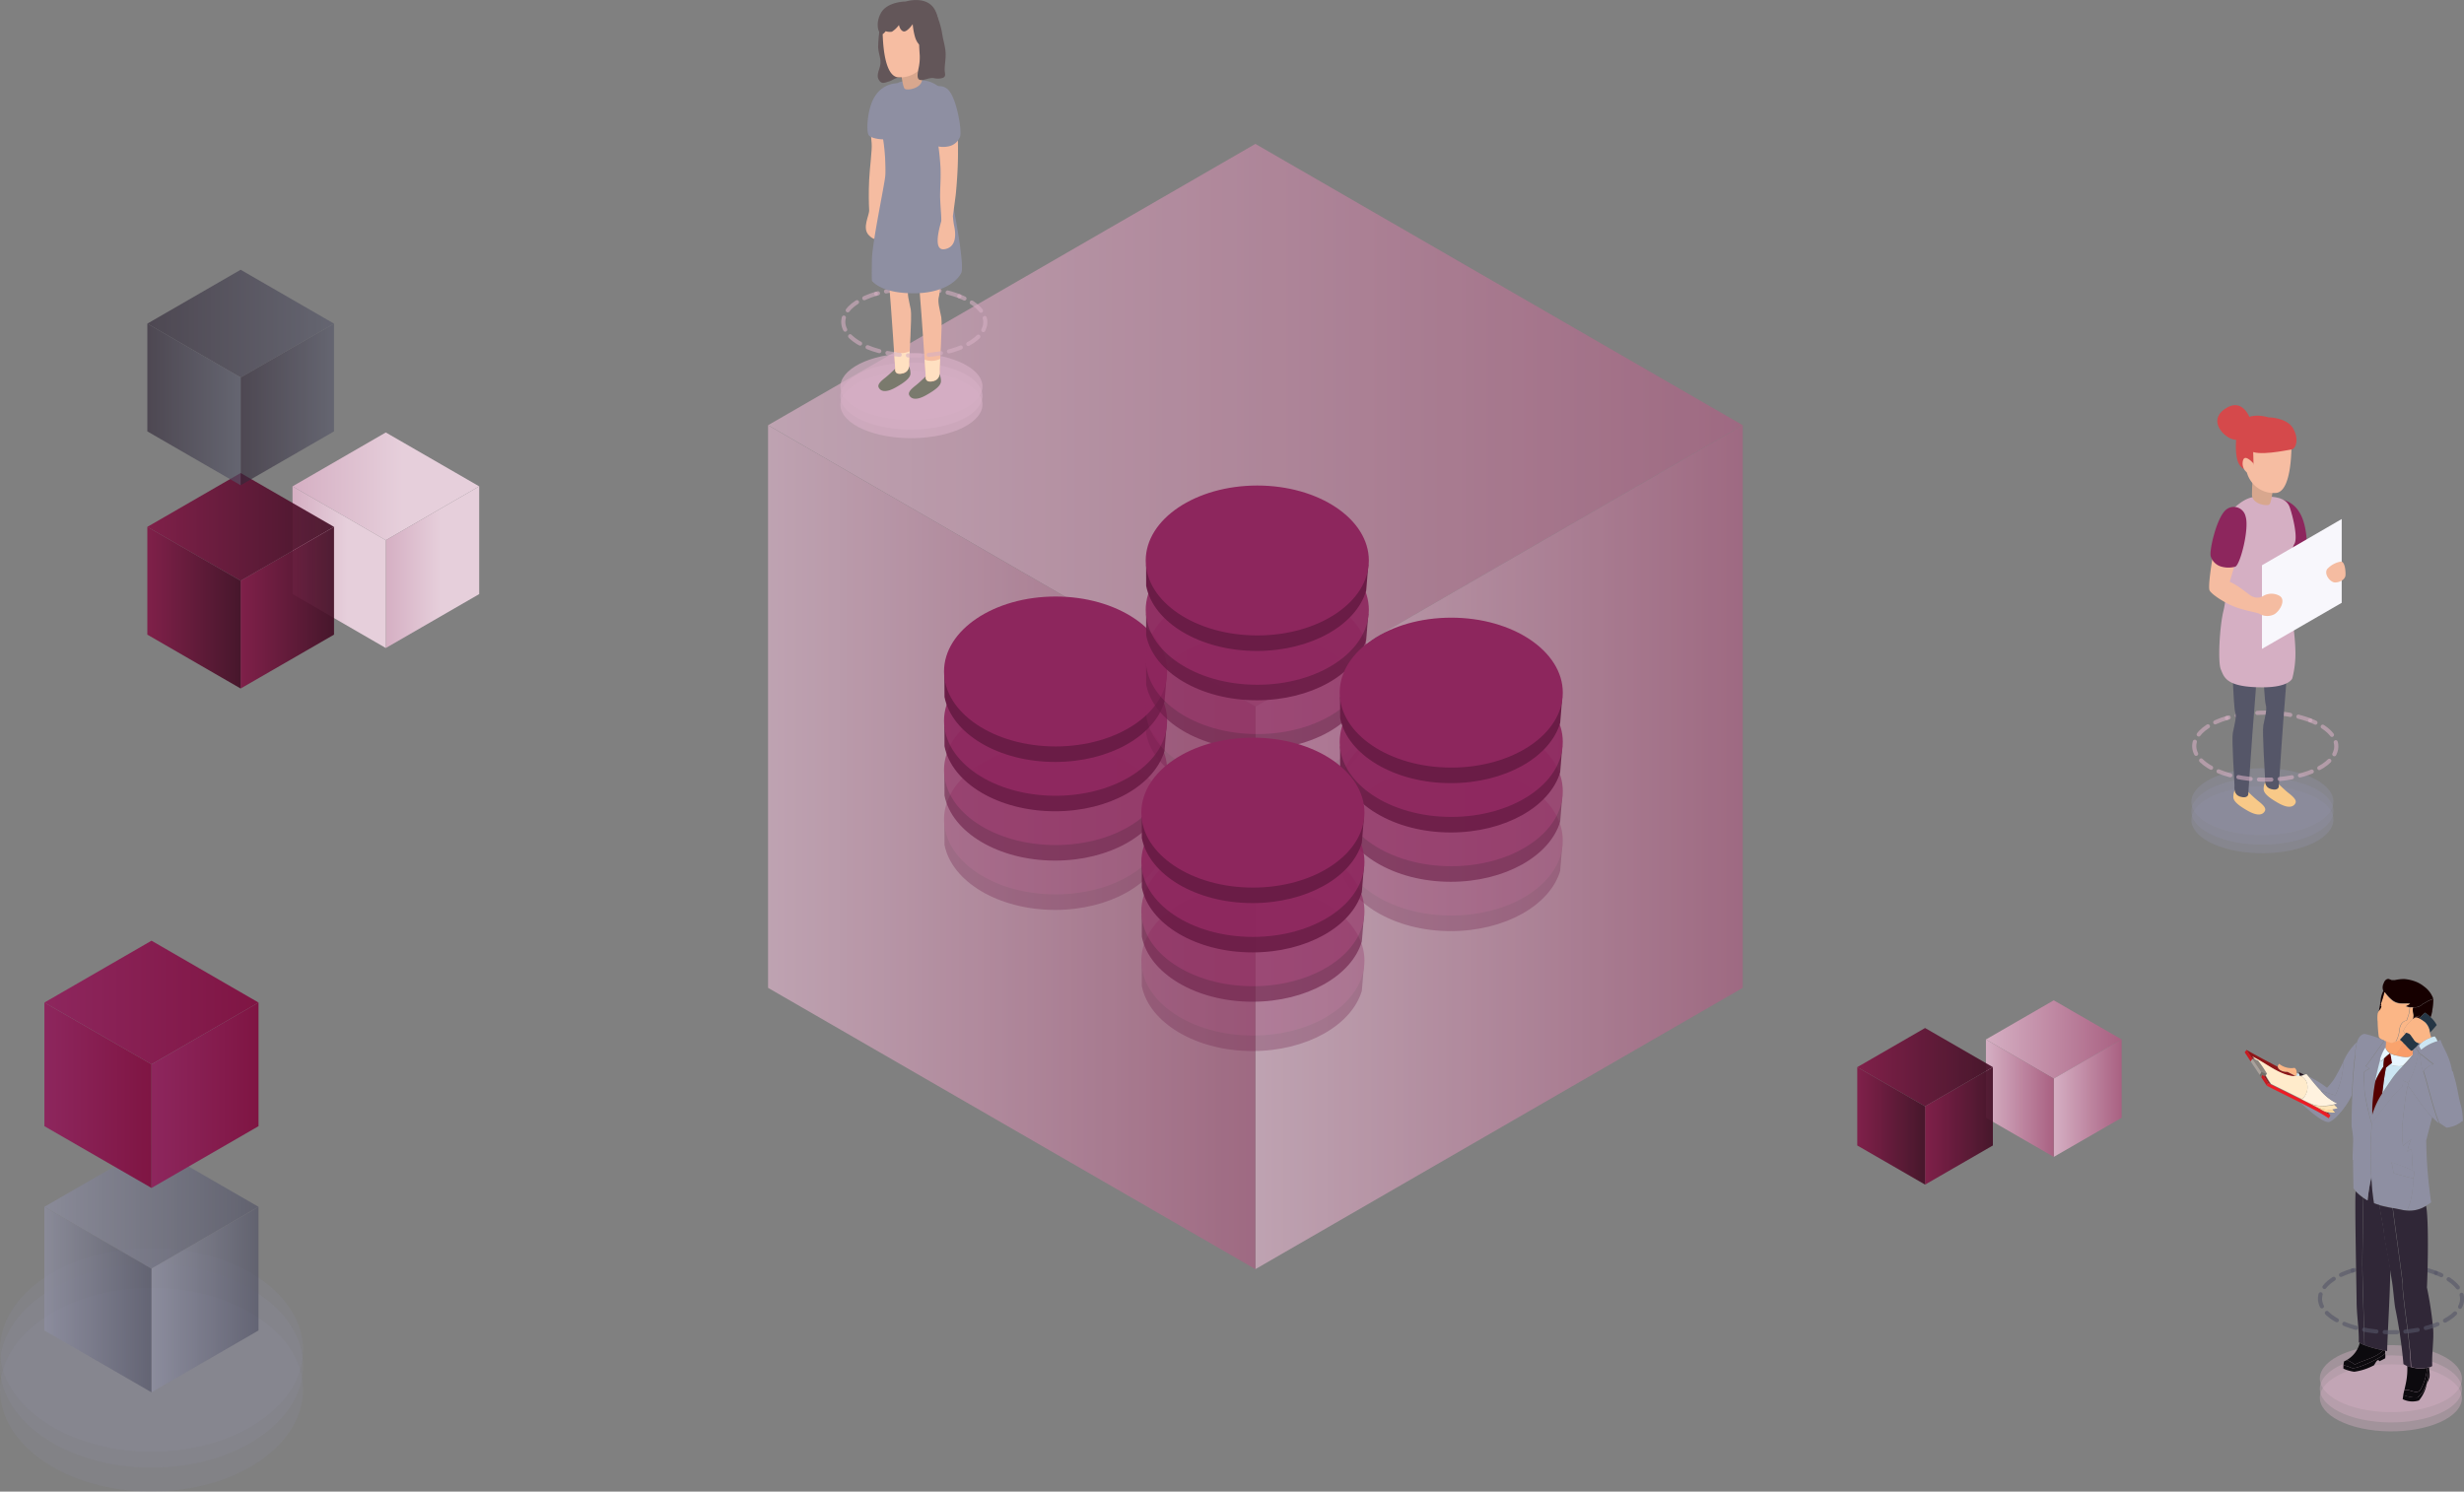 <svg xmlns="http://www.w3.org/2000/svg" xmlns:xlink="http://www.w3.org/1999/xlink" viewBox="0 0 454.55 275.2"><rect x="0" y="0" width="454.55" height="275.2" fill="#808080" stroke="none"/><defs><style>.cls-1{opacity:0.73;}.cls-2{fill:url(#linear-gradient);}.cls-3{fill:url(#linear-gradient-2);}.cls-4{fill:url(#linear-gradient-3);}.cls-48,.cls-5{fill:none;stroke-linecap:round;stroke-linejoin:round;stroke-width:0.76px;stroke-dasharray:2.29 1.53;opacity:0.6;isolation:isolate;}.cls-5{stroke:#d5afc3;}.cls-19,.cls-49,.cls-6{fill:#d5afc3;}.cls-22,.cls-6{opacity:0.7;}.cls-7{fill:#7a7a6d;}.cls-8{fill:#f5bca1;}.cls-9{fill:#ffe0c1;}.cls-10,.cls-14,.cls-15{fill:#8e8fa2;}.cls-11{fill:#635659;}.cls-12{fill:#d8a78e;}.cls-13{fill:#f6bda2;}.cls-14{opacity:0.2;}.cls-15,.cls-49{opacity:0.4;}.cls-16{fill:#f8c988;}.cls-17{fill:#555668;}.cls-18{fill:#8d265d;}.cls-20{fill:#d5494b;}.cls-21{fill:#f8f7fc;}.cls-23{fill:url(#linear-gradient-4);}.cls-24{fill:url(#linear-gradient-5);}.cls-25{fill:url(#linear-gradient-6);}.cls-26{fill:url(#linear-gradient-7);}.cls-27{fill:url(#linear-gradient-8);}.cls-28{fill:url(#linear-gradient-9);}.cls-29{fill:url(#linear-gradient-10);}.cls-30{fill:url(#linear-gradient-11);}.cls-31{fill:url(#linear-gradient-12);}.cls-32,.cls-39,.cls-40,.cls-41,.cls-42,.cls-43,.cls-44{opacity:0.9;}.cls-33{fill:url(#linear-gradient-13);}.cls-34{fill:url(#linear-gradient-14);}.cls-35{fill:url(#linear-gradient-15);}.cls-36{fill:url(#linear-gradient-16);}.cls-37{fill:url(#linear-gradient-17);}.cls-38{fill:url(#linear-gradient-18);}.cls-39{fill:url(#linear-gradient-19);}.cls-40{fill:url(#linear-gradient-20);}.cls-41{fill:url(#linear-gradient-21);}.cls-42{fill:url(#linear-gradient-22);}.cls-43{fill:url(#linear-gradient-23);}.cls-44{fill:url(#linear-gradient-24);}.cls-45{opacity:0.3;}.cls-46{fill:#6a1c46;}.cls-47{opacity:0.6;}.cls-48{stroke:#555668;}.cls-50{fill:#f89c69;}.cls-51{fill:#cce6f3;}.cls-52{fill:#253645;}.cls-53{fill:#fbb686;}.cls-54{fill:#160000;}.cls-55{fill:#1f0000;}.cls-56{fill:#0c0a0e;}.cls-57{fill:#302737;}.cls-58{fill:#e8f6ff;}.cls-59{fill:#f9a36d;}.cls-60{fill:#180000;}.cls-61{fill:#310a00;}.cls-62{fill:#560000;}.cls-63{fill:#8e1618;}.cls-64{fill:#fee4b8;}.cls-65{fill:#fff2df;}.cls-66{fill:#feda9c;}.cls-67{fill:#ed1c24;}.cls-68{fill:#261721;}.cls-69{fill:#c91a20;}.cls-70{fill:#716c64;}.cls-71{fill:#8d857e;}.cls-72{fill:#a9a19b;}.cls-73{fill:#ffebcb;}</style><linearGradient id="linear-gradient" x1="141.69" y1="-1968.92" x2="321.48" y2="-1968.92" gradientTransform="matrix(1, 0, 0, -1, 0, -1890.46)" gradientUnits="userSpaceOnUse"><stop offset="0" stop-color="#d5afc3"/><stop offset="1" stop-color="#a96182"/></linearGradient><linearGradient id="linear-gradient-2" x1="231.59" y1="156.3" x2="321.48" y2="156.3" gradientTransform="matrix(1, 0, 0, 1, 0, 0)" xlink:href="#linear-gradient"/><linearGradient id="linear-gradient-3" x1="141.69" y1="-2046.77" x2="231.59" y2="-2046.77" xlink:href="#linear-gradient"/><linearGradient id="linear-gradient-4" x1="8.18" y1="222.66" x2="47.69" y2="222.66" gradientUnits="userSpaceOnUse"><stop offset="0" stop-color="#8e8fa2"/><stop offset="1" stop-color="#555668"/></linearGradient><linearGradient id="linear-gradient-5" x1="27.94" y1="239.77" x2="47.69" y2="239.77" xlink:href="#linear-gradient-4"/><linearGradient id="linear-gradient-6" x1="8.18" y1="239.77" x2="27.94" y2="239.77" xlink:href="#linear-gradient-4"/><linearGradient id="linear-gradient-7" x1="8.19" y1="-2075.43" x2="47.69" y2="-2075.43" gradientTransform="matrix(1, 0, 0, -1, 0, -1890.46)" gradientUnits="userSpaceOnUse"><stop offset="0.02" stop-color="#8d265d"/><stop offset="1" stop-color="#7f1543"/></linearGradient><linearGradient id="linear-gradient-8" x1="27.95" y1="-2092.54" x2="47.69" y2="-2092.54" xlink:href="#linear-gradient-7"/><linearGradient id="linear-gradient-9" x1="8.19" y1="-2092.54" x2="27.95" y2="-2092.54" xlink:href="#linear-gradient-7"/><linearGradient id="linear-gradient-10" x1="366.36" y1="191.78" x2="391.39" y2="191.78" gradientTransform="matrix(1, 0, 0, 1, 0, 0)" xlink:href="#linear-gradient"/><linearGradient id="linear-gradient-11" x1="378.87" y1="202.62" x2="391.39" y2="202.62" gradientTransform="matrix(1, 0, 0, 1, 0, 0)" xlink:href="#linear-gradient"/><linearGradient id="linear-gradient-12" x1="366.36" y1="202.62" x2="378.87" y2="202.62" gradientTransform="matrix(1, 0, 0, 1, 0, 0)" xlink:href="#linear-gradient"/><linearGradient id="linear-gradient-13" x1="342.62" y1="-2087.35" x2="367.64" y2="-2087.35" gradientTransform="matrix(1, 0, 0, -1, 0, -1890.46)" gradientUnits="userSpaceOnUse"><stop offset="0" stop-color="#7f1543"/><stop offset="1" stop-color="#400b22"/></linearGradient><linearGradient id="linear-gradient-14" x1="355.13" y1="-2098.19" x2="367.64" y2="-2098.19" xlink:href="#linear-gradient-13"/><linearGradient id="linear-gradient-15" x1="342.62" y1="-2098.19" x2="355.13" y2="-2098.19" xlink:href="#linear-gradient-13"/><linearGradient id="linear-gradient-16" x1="53.96" y1="-1980.19" x2="88.4" y2="-1980.19" gradientTransform="matrix(1, 0, 0, -1, 0, -1890.46)" gradientUnits="userSpaceOnUse"><stop offset="0" stop-color="#d5afc3"/><stop offset="0.59" stop-color="#e6cfdb"/></linearGradient><linearGradient id="linear-gradient-17" x1="71.17" y1="-1995.11" x2="88.4" y2="-1995.11" xlink:href="#linear-gradient-16"/><linearGradient id="linear-gradient-18" x1="53.96" y1="-1995.11" x2="71.17" y2="-1995.11" xlink:href="#linear-gradient-16"/><linearGradient id="linear-gradient-19" x1="27.18" y1="-1987.67" x2="61.62" y2="-1987.67" xlink:href="#linear-gradient-13"/><linearGradient id="linear-gradient-20" x1="44.39" y1="-2002.58" x2="61.62" y2="-2002.58" xlink:href="#linear-gradient-13"/><linearGradient id="linear-gradient-21" x1="27.18" y1="-2002.58" x2="44.39" y2="-2002.58" xlink:href="#linear-gradient-13"/><linearGradient id="linear-gradient-22" x1="27.18" y1="-1950.17" x2="61.62" y2="-1950.17" gradientTransform="matrix(1, 0, 0, -1, 0, -1890.46)" gradientUnits="userSpaceOnUse"><stop offset="0" stop-color="#302737"/><stop offset="1" stop-color="#555668"/></linearGradient><linearGradient id="linear-gradient-23" x1="44.39" y1="-1965.08" x2="61.62" y2="-1965.08" xlink:href="#linear-gradient-22"/><linearGradient id="linear-gradient-24" x1="27.18" y1="-1965.08" x2="44.39" y2="-1965.08" xlink:href="#linear-gradient-22"/></defs><title>image 3_1BG</title><g id="Layer_2" data-name="Layer 2"><g id="Layer_1-2" data-name="Layer 1"><g class="cls-1"><polygon class="cls-2" points="141.69 78.45 231.59 26.55 321.49 78.45 231.59 130.36 141.69 78.45"/><polygon class="cls-3" points="231.59 130.36 231.59 234.16 321.49 182.26 321.49 78.45 231.59 130.36"/><polygon class="cls-4" points="231.59 130.36 231.59 234.16 141.69 182.26 141.69 78.45 231.59 130.36"/></g><path class="cls-5" d="M177,54.66a21.13,21.13,0,0,0-5.36-1.25,25.84,25.84,0,0,0-10,.8"/><path class="cls-6" d="M165.21,65.31c7-.78,14.08,1.28,15.7,4.61s-2.79,6.65-9.84,7.42-14.08-1.28-15.7-4.6S158.16,66.09,165.21,65.31Z"/><path class="cls-6" d="M165.21,67.06c7-.78,14.08,1.29,15.7,4.61s-2.79,6.65-9.84,7.43-14.08-1.29-15.7-4.61S158.16,67.84,165.21,67.06Z"/><path class="cls-6" d="M165.21,68.64c7-.78,14.08,1.29,15.7,4.61s-2.79,6.65-9.84,7.43-14.08-1.29-15.7-4.61S158.16,69.42,165.21,68.64Z"/><path class="cls-7" d="M165.29,67.88s-1.23,1.21-1.94,1.77-1.54,1.24-1.26,1.83,1.09,1.16,3.15,0,2.69-1.89,2.72-2.54a3.09,3.09,0,0,0-.28-1.33Z"/><path class="cls-8" d="M163.5,40.69s0,5.57.47,11,1.2,16.8,1.2,16.8.13.78,1.43.4,1.11-1.6,1.11-2.16.54-8.38.31-9.59c-.31-1.61-.74-2.91-.43-3.9s.68-11.94.68-11.94Z"/><path class="cls-9" d="M167.81,64.8c-.06,1-.1,1.72-.1,1.88,0,.56.19,1.79-1.11,2.16s-1.43-.4-1.43-.4-.09-1.45-.23-3.55A3.61,3.61,0,0,0,167.81,64.8Z"/><path class="cls-7" d="M170.92,69.31s-1.23,1.2-1.94,1.76-1.54,1.25-1.26,1.83,1.09,1.16,3.15,0,2.69-1.89,2.72-2.54a3.09,3.09,0,0,0-.28-1.33Z"/><path class="cls-8" d="M169.13,42.12s0,5.56.47,11,1.2,16.79,1.2,16.79.13.78,1.43.41,1.11-1.61,1.11-2.17.54-8.38.31-9.59c-.31-1.61-.74-2.91-.43-3.9s.68-11.94.68-11.94Z"/><path class="cls-9" d="M173.44,66.21c-.06,1-.1,1.73-.1,1.89,0,.56.19,1.8-1.11,2.17s-1.43-.41-1.43-.41-.09-1.43-.23-3.51A3.62,3.62,0,0,0,173.44,66.21Z"/><path class="cls-8" d="M160.51,23.12s.18,2.12.29,3.33-.34,4.31-.46,6.72-.06,4.6,0,5.58S159,42,160.23,43.34c1.61,1.78,3.1.4,2.75-2s.29-3.79.41-5.17-.06-13.39-.06-13.39Z"/><path class="cls-10" d="M165.43,15.36a5,5,0,0,0-3.93,2.27c-1.54,2.18-1.73,6.65-1.25,7.3s2.4.83,2.91.77S165.66,18.24,165.43,15.36Z"/><path class="cls-10" d="M167.63,14.94a4.37,4.37,0,0,0-4.29,2.64c-.59,1.72-1.74,5-1,6.09s1.13,6.77,1,8.55-2.43,12.41-2.49,15.68,0,3.91,0,3.91,1.43,2,6.35,2.26c6.77.42,9.56-2.4,10.15-3.77s-1.24-11.49-2-14.34-.69-8.14-.81-10.51,1.45-7.07-.69-8.94C171.24,14.2,169.5,14.94,167.63,14.94Z"/><path class="cls-11" d="M165.78,3.66l-3.28.53A25,25,0,0,0,162,8.61c0,1,.46,2,.43,2.94,0,1.24-1.1,2.42-.06,3.5.43.45,1,.16,1.53,0,.7-.16,1.24-.75,2-.71a3.58,3.58,0,0,0,2.47-.55C168.73,11.15,165.78,3.66,165.78,3.66Z"/><path class="cls-12" d="M166,11.07s.36,4.93.91,5.32,3.21-.13,3.21-1.82-.22-3.92-.22-3.92Z"/><path class="cls-13" d="M162.84,3.88s-.45,9.9,2.76,10.38a5.17,5.17,0,0,0,5.63-4.9c.11-3.27,1.3-7.19-1-7.2S162.58,1.67,162.84,3.88Z"/><path class="cls-11" d="M167.08.28s-3.35,0-4.54,2.07c-1.11,1.9-.55,4.07.28,3.93.16,0,.57-.52.57-.52a2.49,2.49,0,0,0,1.15.09,4.93,4.93,0,0,0,1.3-1.24s.17,1,.83,1.18,1.7-1.33,1.7-1.33a13.08,13.08,0,0,0,.41,2.29c.35,1.25,1.14,2.11,1.8,1.49C171.84,7.05,174,5,172.56,2S167.08.28,167.08.28Z"/><path class="cls-11" d="M172.3,14.42a3.23,3.23,0,0,0,1.45,0c.9-.24.53-.81.52-1.58,0-1,.24-2,.17-3.15s-.46-2.33-.61-3.35a15.51,15.51,0,0,0-1.19-3.95c-1.42-2.37-3.15,2.22-3.15,2.22s0,3.31.18,5.57a9.24,9.24,0,0,1-.25,2.56c-.06.53-.41,1.81.28,2S171.48,14.24,172.3,14.42Z"/><path class="cls-8" d="M176.65,23.89s.18,4.06,0,7.44c-.09,2-.29,4.21-.35,4.7-.16,1.25-.51,3.82-.51,3.82A14.79,14.79,0,0,0,176,41.6c.31,1.38.57,3.95-1.7,4.37-1.93.36-1.37-2.71-.68-5.08.12-.39-.15-2.74-.19-4.62,0-2.21.14-2.73.08-5.18a45.78,45.78,0,0,0-.86-6.81Z"/><path class="cls-10" d="M175.11,16.78a2.23,2.23,0,0,0-3.92.71c-.87,2.17.39,9,1.3,9.38A4.81,4.81,0,0,0,175,27a2.85,2.85,0,0,0,2.08-1.72C177.52,24.54,176.63,18.68,175.11,16.78Z"/><path class="cls-5" d="M161.58,54.21c-2.78.84-4.89,2.17-5.68,3.8-1.62,3.33,2.78,6.65,9.84,7.43s14.08-1.28,15.69-4.61c1.16-2.36-.74-4.73-4.47-6.17"/><ellipse class="cls-14" cx="27.95" cy="249.04" rx="27.95" ry="18.78"/><ellipse class="cls-14" cx="27.95" cy="251.99" rx="27.95" ry="18.78"/><ellipse class="cls-14" cx="27.95" cy="256.41" rx="27.95" ry="18.78"/><path class="cls-5" d="M426.18,132.91a21.56,21.56,0,0,0-5.36-1.25,25.83,25.83,0,0,0-10,.81"/><path class="cls-15" d="M414.43,141.9c7.05-.78,14.08,1.28,15.7,4.6s-2.78,6.65-9.84,7.43-14.08-1.28-15.7-4.61S407.38,142.68,414.43,141.9Z"/><path class="cls-15" d="M414.43,143.65c7.05-.78,14.08,1.28,15.7,4.61s-2.78,6.65-9.84,7.42-14.08-1.28-15.7-4.6S407.38,144.43,414.43,143.65Z"/><path class="cls-15" d="M414.43,145.23c7.05-.78,14.08,1.28,15.7,4.61s-2.78,6.65-9.84,7.42-14.08-1.28-15.7-4.6S407.38,146,414.43,145.23Z"/><path class="cls-16" d="M420.26,144.57s1.23,1.21,1.94,1.76,1.54,1.25,1.26,1.84-1.09,1.16-3.15,0-2.69-1.9-2.72-2.55a3.14,3.14,0,0,1,.28-1.33Z"/><path class="cls-17" d="M422.05,117.38s0,5.57-.47,11-1.2,16.8-1.2,16.8-.13.77-1.43.4-1.11-1.61-1.11-2.16-.54-8.39-.31-9.59c.31-1.61.74-2.91.43-3.9s-.68-11.94-.68-11.94Z"/><path class="cls-16" d="M414.63,146s1.23,1.21,1.94,1.77,1.54,1.24,1.26,1.83-1.09,1.16-3.15,0S412,147.7,412,147.05a3.16,3.16,0,0,1,.28-1.34Z"/><path class="cls-17" d="M416.42,118.8s0,5.57-.47,11-1.2,16.8-1.2,16.8-.13.77-1.43.4-1.11-1.61-1.11-2.16-.54-8.38-.31-9.59c.31-1.61.74-2.91.43-3.9s-.68-11.94-.68-11.94Z"/><path class="cls-18" d="M420.12,92.05a4.94,4.94,0,0,1,3.93,2.26c1.54,2.19,1.73,6.65,1.25,7.31s-2.4.82-2.91.77S419.89,94.92,420.12,92.05Z"/><path class="cls-19" d="M417.92,91.62c1.87,0,3.89.24,4.49,2s1.54,5.65.83,6.77-1.13,6.77-1,8.55,1.14,7.67,1.2,10.94a18.23,18.23,0,0,1-.56,5.26s-.5,1.67-5.51,1.67c-6.78,0-7.07-1.91-7.67-3.28s-.23-8,.48-10.85.69-8.13.8-10.51-1-6.59,1.16-8.46C414.77,91.36,416.05,91.62,417.92,91.62Z"/><path class="cls-12" d="M419.55,87.76s-.37,4.93-.91,5.32-3.21-.13-3.21-1.82.22-3.93.22-3.93Z"/><path class="cls-13" d="M422.71,80.56s.45,9.91-2.76,10.38a5.15,5.15,0,0,1-5.63-4.9c-.11-3.26-1.3-7.18,1-7.19S423,78.36,422.71,80.56Z"/><path class="cls-20" d="M418.47,77S421.82,77,423,79s.56,3.81-.28,3.93-6.41,1.34-7.67.15-3.47-1.41-2.07-4.43S418.47,77,418.47,77Z"/><path class="cls-20" d="M415.17,77.46s-1.26-4.13-4.46-2.18c-3,1.82-1.29,4.26,0,5.15a3.3,3.3,0,0,0,3.62.37C414.8,80.48,415.17,77.46,415.17,77.46Z"/><path class="cls-20" d="M412.57,80.62s-.51,3.85.69,5.33,2.51.23,2.46-.42,0-1.9-.13-3.2S412.75,79.78,412.57,80.62Z"/><path class="cls-13" d="M415.77,85.58s-1.66-2-2-.59.75,2.54,1.47,2.34S415.77,85.58,415.77,85.58Z"/><polygon class="cls-21" points="417.28 104.29 431.99 95.76 431.99 111.22 417.28 119.72 417.28 104.29"/><path class="cls-8" d="M431.76,103.62A4.55,4.55,0,0,0,429.3,105c-.61,1,.6,2.41,1.39,2.46s1.95-.47,2-1.35S432.54,103.48,431.76,103.62Z"/><path class="cls-8" d="M408.15,103s-.89,5.22-.53,5.94,2.86,2.38,4.84,3.09,3.53.88,4.3,1.19a2.84,2.84,0,0,0,2.86.08c1.06-.7,2.09-2.64.91-3.36a3,3,0,0,0-3.09.06,2.05,2.05,0,0,1-1.86.08c-.6-.16-2.24-1.84-4.24-2.74l1-3.43Z"/><path class="cls-18" d="M410.4,94.29a2.23,2.23,0,0,1,3.86,1c.72,2.22-1,9-1.92,9.27a4.88,4.88,0,0,1-2.49,0,2.86,2.86,0,0,1-2-1.85C407.48,101.88,408.76,96.08,410.4,94.29Z"/><path class="cls-5" d="M410.8,132.47c-2.78.83-4.88,2.16-5.68,3.8-1.62,3.32,2.78,6.65,9.84,7.42s14.08-1.28,15.7-4.6c1.15-2.37-.75-4.73-4.48-6.18"/><g class="cls-22"><polygon class="cls-23" points="8.18 222.66 27.94 211.26 47.69 222.66 27.94 234.07 8.18 222.66"/><polygon class="cls-24" points="27.94 234.07 27.94 256.88 47.69 245.47 47.69 222.66 27.94 234.07"/><polygon class="cls-25" points="27.94 234.07 27.94 256.88 8.18 245.47 8.18 222.66 27.94 234.07"/></g><polygon class="cls-26" points="8.19 184.97 27.95 173.56 47.69 184.97 27.95 196.37 8.19 184.97"/><polygon class="cls-27" points="27.95 196.37 27.95 219.18 47.69 207.78 47.69 184.97 27.95 196.37"/><polygon class="cls-28" points="27.95 196.37 27.95 219.18 8.19 207.78 8.19 184.97 27.95 196.37"/><polygon class="cls-29" points="366.36 191.78 378.87 184.56 391.39 191.78 378.87 199 366.36 191.78"/><polygon class="cls-30" points="378.87 199 378.87 213.45 391.39 206.23 391.39 191.78 378.87 199"/><polygon class="cls-31" points="378.87 199 378.87 213.45 366.36 206.23 366.36 191.78 378.87 199"/><g class="cls-32"><polygon class="cls-33" points="342.62 196.89 355.13 189.67 367.64 196.89 355.13 204.12 342.62 196.89"/><polygon class="cls-34" points="355.13 204.12 355.13 218.56 367.64 211.34 367.64 196.89 355.13 204.12"/><polygon class="cls-35" points="355.13 204.12 355.13 218.56 342.62 211.34 342.62 196.89 355.13 204.12"/></g><polygon class="cls-36" points="53.96 89.73 71.17 79.79 88.4 89.73 71.17 99.67 53.96 89.73"/><polygon class="cls-37" points="71.17 99.67 71.17 119.56 88.4 109.61 88.4 89.73 71.17 99.67"/><polygon class="cls-38" points="71.17 99.67 71.17 119.56 53.96 109.61 53.96 89.73 71.17 99.67"/><polygon class="cls-39" points="27.18 97.21 44.39 87.27 61.62 97.21 44.39 107.15 27.18 97.21"/><polygon class="cls-40" points="44.39 107.15 44.39 127.03 61.62 117.09 61.62 97.21 44.39 107.15"/><polygon class="cls-41" points="44.39 107.15 44.39 127.03 27.18 117.09 27.18 97.21 44.39 107.15"/><g class="cls-22"><polygon class="cls-42" points="27.18 59.71 44.39 49.77 61.62 59.71 44.39 69.65 27.18 59.71"/><polygon class="cls-43" points="44.39 69.65 44.39 89.53 61.62 79.59 61.62 59.71 44.39 69.65"/><polygon class="cls-44" points="44.39 69.65 44.39 89.53 27.18 79.59 27.18 59.71 44.39 69.65"/></g><g class="cls-45"><path class="cls-46" d="M174.24,155.88c1.33,6.78,9.95,12,20.4,12,10,0,18.31-4.78,20.19-11.13l.39-4.78h-41Z"/><ellipse class="cls-18" cx="194.73" cy="151.19" rx="20.58" ry="13.83"/></g><g class="cls-47"><path class="cls-46" d="M174.24,146.78c1.33,6.78,9.95,12,20.4,12,10,0,18.31-4.78,20.19-11.13l.39-4.78h-41Z"/><ellipse class="cls-18" cx="194.73" cy="142.09" rx="20.58" ry="13.83"/></g><g class="cls-32"><path class="cls-46" d="M174.24,137.68c1.33,6.78,9.95,12,20.4,12,10,0,18.31-4.78,20.19-11.13l.39-4.78h-41Z"/><ellipse class="cls-18" cx="194.73" cy="132.99" rx="20.58" ry="13.83"/></g><path class="cls-46" d="M174.24,128.58c1.33,6.78,9.95,12,20.4,12,10,0,18.31-4.78,20.19-11.13l.39-4.78h-41Z"/><ellipse class="cls-18" cx="194.73" cy="123.89" rx="20.58" ry="13.83"/><g class="cls-45"><path class="cls-46" d="M211.44,135.4c1.33,6.78,10,12,20.41,12,10,0,18.31-4.78,20.18-11.13l.4-4.78h-41Z"/><ellipse class="cls-18" cx="231.94" cy="130.71" rx="20.58" ry="13.83"/></g><g class="cls-47"><path class="cls-46" d="M211.44,126.3c1.33,6.78,10,12,20.41,12,10,0,18.31-4.78,20.18-11.13l.4-4.78h-41Z"/><ellipse class="cls-18" cx="231.94" cy="121.61" rx="20.58" ry="13.83"/></g><g class="cls-32"><path class="cls-46" d="M211.44,117.2c1.33,6.78,10,12,20.41,12,10,0,18.31-4.78,20.18-11.13l.4-4.78h-41Z"/><ellipse class="cls-18" cx="231.94" cy="112.51" rx="20.58" ry="13.83"/></g><path class="cls-46" d="M211.44,108.1c1.33,6.78,10,12,20.41,12,10,0,18.31-4.78,20.18-11.13l.4-4.78h-41Z"/><ellipse class="cls-18" cx="231.94" cy="103.41" rx="20.58" ry="13.83"/><g class="cls-45"><path class="cls-46" d="M247.23,159.79c1.33,6.77,10,12,20.4,12,10,0,18.32-4.78,20.19-11.12l.39-4.79h-41Z"/><ellipse class="cls-18" cx="267.72" cy="155.09" rx="20.58" ry="13.83"/></g><g class="cls-47"><path class="cls-46" d="M247.23,150.69c1.33,6.77,10,12,20.4,12,10,0,18.32-4.78,20.19-11.12l.39-4.79h-41Z"/><ellipse class="cls-18" cx="267.72" cy="145.99" rx="20.58" ry="13.83"/></g><g class="cls-32"><path class="cls-46" d="M247.23,141.59c1.33,6.77,10,12,20.4,12,10,0,18.32-4.78,20.19-11.12l.39-4.79h-41Z"/><ellipse class="cls-18" cx="267.72" cy="136.89" rx="20.58" ry="13.83"/></g><path class="cls-46" d="M247.23,132.49c1.33,6.77,10,12,20.4,12,10,0,18.32-4.78,20.19-11.12l.39-4.79h-41Z"/><ellipse class="cls-18" cx="267.72" cy="127.79" rx="20.58" ry="13.83"/><g class="cls-45"><path class="cls-46" d="M210.64,181.92c1.33,6.78,10,12,20.4,12,10,0,18.32-4.78,20.19-11.12l.4-4.79h-41Z"/><ellipse class="cls-18" cx="231.13" cy="177.23" rx="20.58" ry="13.83"/></g><g class="cls-47"><path class="cls-46" d="M210.64,172.82c1.33,6.78,10,12,20.4,12,10,0,18.32-4.78,20.19-11.12l.4-4.79h-41Z"/><ellipse class="cls-18" cx="231.13" cy="168.13" rx="20.58" ry="13.83"/></g><g class="cls-32"><path class="cls-46" d="M210.64,163.72c1.33,6.78,10,12,20.4,12,10,0,18.32-4.78,20.19-11.12l.4-4.79h-41Z"/><ellipse class="cls-18" cx="231.13" cy="159.03" rx="20.58" ry="13.83"/></g><path class="cls-46" d="M210.64,154.62c1.33,6.78,10,12,20.4,12,10,0,18.32-4.78,20.19-11.12l.4-4.79h-41Z"/><ellipse class="cls-18" cx="231.13" cy="149.93" rx="20.58" ry="13.83"/><path class="cls-48" d="M449.35,234.85A21.56,21.56,0,0,0,444,233.6a25.69,25.69,0,0,0-10,.81"/><path class="cls-49" d="M444,248.34c-7.06-.78-14.09,1.29-15.71,4.61s2.79,6.65,9.84,7.43,14.09-1.28,15.71-4.61S451,249.12,444,248.34Z"/><path class="cls-49" d="M444,250.24c-7.06-.78-14.09,1.29-15.71,4.61s2.79,6.65,9.84,7.43,14.09-1.28,15.71-4.61S451,251,444,250.24Z"/><path class="cls-49" d="M444,251.89c-7.06-.78-14.09,1.29-15.71,4.61s2.79,6.66,9.84,7.43,14.09-1.28,15.71-4.61S451,252.67,444,251.89Z"/><path class="cls-50" d="M442.43,194.84c.71.14,2.18.51,2.68-.25,0-.31,0-.63,0-.93a1,1,0,0,1-.34.19,10.29,10.29,0,0,1-1-1,5.42,5.42,0,0,0-.49-.46,8.94,8.94,0,0,1-1.47,2.29Z"/><path class="cls-10" d="M447,197.67a9.53,9.53,0,0,1-.5-3.18,4.85,4.85,0,0,0-.4-.28,12.29,12.29,0,0,1-.69,2.92,8.92,8.92,0,0,1-.91,2.16,1.44,1.44,0,0,0-.08.26c-.08.25-.16.5-.23.75,1.07,1.27,2.22,3.22,3.28,4.48a12,12,0,0,0,1.17,1.31c.29.28.57.55.86.81a4.35,4.35,0,0,0,.41.34c-1.11-2.54-2.24-7.66-2.82-9.31Z"/><path class="cls-10" d="M443.27,199.39c0,.69.07.88-.35,1.38a9.17,9.17,0,0,1-.92.84c-1,.93-3.49,4.43-4.46,5.47q0,.16,0,.36a78.7,78.7,0,0,0-.07,9.79,40.86,40.86,0,0,0,.48,4.76q.49.18,1,.33c.78.22,1.61.38,2.49.56l1.45.29a6.51,6.51,0,0,0,1.18.18,13.86,13.86,0,0,0,1.07-5.93c-.28-.06-1.07-.27-1.85-.48s-1.34-.38-1.7-.46c-.16-.71-.24-1.45-.42-2A30.4,30.4,0,0,1,445.1,216c-.05-1.37-.16-2.72-.22-4a1.13,1.13,0,0,0-.75.52,6.47,6.47,0,0,1,.69-2.3,10,10,0,0,0-1.49,1.21c-.46-2.41,0-5.34.29-7.75a25,25,0,0,1,.57-3.39c.07-.25.15-.5.23-.75a1.44,1.44,0,0,1,.08-.26,5.92,5.92,0,0,1-.35.48A4,4,0,0,0,443.27,199.39Z"/><path class="cls-10" d="M444.19,200.3a25,25,0,0,0-.57,3.39c-.29,2.41-.75,5.34-.29,7.75a10,10,0,0,1,1.49-1.21,6.47,6.47,0,0,0-.69,2.3,1.13,1.13,0,0,1,.75-.52c.06,1.25.17,2.6.22,4l.24.14a3.5,3.5,0,0,1-.16,1.31h-.05a13.86,13.86,0,0,1-1.07,5.93,5.72,5.72,0,0,0,3.43-.9,9.77,9.77,0,0,0,1-.65,85.57,85.57,0,0,1-.91-11.42h0c.38-1.49.86-3.43,1.1-4.29a12,12,0,0,1-1.17-1.31C446.41,203.52,445.26,201.57,444.19,200.3Z"/><path class="cls-10" d="M453.86,203.56c-.3-1.19-.47-2.37-.76-3.56-.15-.75-.44-1.53-.59-2.33l-.14,0a12.54,12.54,0,0,0-.84-2.89c-.4-1-1-1.91-1.31-2.91l-.08,0-.4.18a8,8,0,0,0-3,1.59l0,0c-.15-.21-.26-.47-.4-.68a2.24,2.24,0,0,1,.43-.51l0,0a1.08,1.08,0,0,1-.38,0c-.23.22-.47.53-.73.81h0a.69.69,0,0,1,.05.13,3.35,3.35,0,0,1,.5.57v.22a4.85,4.85,0,0,1,.4.28c.8.57,1.66,1.34,2.4,1.88v0a3.31,3.31,0,0,0-1.89,1.27l.09.26c.58,1.65,1.71,6.77,2.82,9.31.42.31.86.56,1.26.87a5.13,5.13,0,0,0,2.9-1.17l.15,0A11.31,11.31,0,0,0,453.86,203.56Z"/><path class="cls-51" d="M446.26,193c.14.21.25.47.4.68l0,0a8,8,0,0,1,3-1.59,2.7,2.7,0,0,0-.51-.87,4.57,4.57,0,0,0-.68.18,5.1,5.1,0,0,0-1.86,1.05A2.24,2.24,0,0,0,446.26,193Z"/><path class="cls-52" d="M445.28,191.76h0c-.16-.22-.32-.46-.48-.67h0a1.1,1.1,0,0,0-.93-.53l-1.15,1.25.14.16a5.23,5.23,0,0,0,.49.45,5.42,5.42,0,0,1,.49.46,10.29,10.29,0,0,0,1,1,1,1,0,0,0,.34-.19,2.74,2.74,0,0,0,.4-.37h0c.26-.28.5-.59.73-.81A1.46,1.46,0,0,1,445.28,191.76Z"/><path class="cls-53" d="M442.83,192l-.14-.16,1.15-1.25a.65.65,0,0,0-.26.06,3.32,3.32,0,0,1-.2-.48,5.88,5.88,0,0,1,1.75-2.15l.06-.17a.44.44,0,0,0,.05-.15c.14-.61-.35-1.24,0-1.81-.22,0-.44,0-.64,0-.06.38-.09.78-.18,1.16s-.29.81-.4,1.23c-.87.17-1.19.84-1.33,1.64a5.32,5.32,0,0,1-.74,2.36l.51-.14Z"/><path class="cls-10" d="M445.11,194.59s0,.07,0,.11a22.61,22.61,0,0,1-1.67,1.86,18.34,18.34,0,0,0-2.23,2.6c-.55.81-1.15,1.68-1.72,2.58a15.25,15.25,0,0,0-1.77,3.7s0,.19-.06.39h0v-1.46a34.46,34.46,0,0,1,.57-4.86h0c.09-.46.17-.92.27-1.38.19-.81.4-1.74.67-2.64a9.13,9.13,0,0,1,1-2.24h0a5.15,5.15,0,0,0,0-1.17,1.25,1.25,0,0,1-.25-.09c-.52.64-1.17,1.6-1.61,2.21-.65.89-1.19,1.73-1.88,2.53a4.34,4.34,0,0,1,.73.42c-.23.23-.92.42-1.07.77a5.51,5.51,0,0,0,.07,1.11c0,.8,0,1.64.08,2.45a46.46,46.46,0,0,0,1.27,5.73,2.27,2.27,0,0,1,.06.25q0-.19,0-.36c1-1,3.43-4.54,4.46-5.47a9.17,9.17,0,0,0,.92-.84c.42-.5.3-.69.35-1.38a4,4,0,0,1,.88.38,5.92,5.92,0,0,0,.35-.48,8.92,8.92,0,0,0,.91-2.16,12.29,12.29,0,0,0,.69-2.92V194a3.35,3.35,0,0,0-.5-.57.69.69,0,0,0-.05-.13,2.74,2.74,0,0,1-.4.37C445.15,194,445.13,194.28,445.11,194.59Z"/><path class="cls-53" d="M447.25,188.49a9.28,9.28,0,0,0-.92-.6,1.26,1.26,0,0,0-.7-.21h0a2.48,2.48,0,0,0-.49.3,5.88,5.88,0,0,0-1.75,2.15,3.32,3.32,0,0,0,.2.48.65.65,0,0,1,.26-.06,1.1,1.1,0,0,1,.93.53h0c.16.21.32.45.48.67h0a1.46,1.46,0,0,0,1,.72,1.08,1.08,0,0,0,.38,0l0,0a5.1,5.1,0,0,1,1.86-1.05,5.76,5.76,0,0,1-.25-.92h0a3,3,0,0,0-.73-1.71A2.21,2.21,0,0,0,447.25,188.49Z"/><path class="cls-54" d="M447.78,184.79c-.28.18-.59.33-.88.5a2,2,0,0,1-1.69.56c-.32.57.17,1.2,0,1.81a2.59,2.59,0,0,0,.55-.07,2,2,0,0,0,.57-.23c-.08.11-.08.21-.14.3a.58.58,0,0,0,.32,0c.37-.38.69-.68.86-.82l.23.17a8.66,8.66,0,0,1,.79.69,8,8,0,0,0,.3-1.11.77.77,0,0,0,0-.15,9.84,9.84,0,0,0,.2-2.1h0v0s0,0,0,0A5.4,5.4,0,0,0,447.78,184.79Z"/><path class="cls-52" d="M447.4,186.84c-.17.14-.49.44-.86.82a2.4,2.4,0,0,0-.21.23,9.28,9.28,0,0,1,.92.6,2.21,2.21,0,0,1,.32.28,3,3,0,0,1,.73,1.71,17.84,17.84,0,0,0,1.22-1.36,5.3,5.3,0,0,0-1.1-1.42,8.66,8.66,0,0,0-.79-.69Z"/><path class="cls-55" d="M445.13,188a2.48,2.48,0,0,1,.49-.3h0a1.26,1.26,0,0,1,.7.21,2.4,2.4,0,0,1,.21-.23.58.58,0,0,1-.32,0c.06-.09.06-.19.14-.3a2,2,0,0,1-.57.23,2.59,2.59,0,0,1-.55.07.44.44,0,0,1-.05.15Z"/><path class="cls-56" d="M447.69,255.29a6.84,6.84,0,0,0,.49-1.17,3.68,3.68,0,0,0,0-.94c0-.22-.05-.52-.07-.91l-.08,0A13.55,13.55,0,0,1,447.69,255.29Z"/><path class="cls-10" d="M448.89,196.4v0c-.74-.54-1.6-1.31-2.4-1.88a9.53,9.53,0,0,0,.5,3.18A3.31,3.31,0,0,1,448.89,196.4Z"/><path class="cls-56" d="M446.54,256.36a9.85,9.85,0,0,0,1.21-4v0a5.79,5.79,0,0,1-1.55.13,7.88,7.88,0,0,1-1.43-.26c-.23-.07-.46-.15-.68-.24a13.41,13.41,0,0,1-.19,2.85c-.1.55-.23,1.09-.34,1.6C444.72,256.26,445.82,257.41,446.54,256.36Z"/><path class="cls-56" d="M447.51,255.66a2.84,2.84,0,0,1-.2.45h0a4.17,4.17,0,0,1-1.32,1.72,7.31,7.31,0,0,1-2.63-.45c-.05.27-.09.54-.12.79h.05a4,4,0,0,0,2.95.22,6.81,6.81,0,0,0,1.45-3.12,3.78,3.78,0,0,0-.17.35Z"/><path class="cls-55" d="M445.28,191.76h0Z"/><path class="cls-10" d="M441.58,216.48c.36.08,1,.27,1.7.46s1.57.42,1.85.48h.05a3.5,3.5,0,0,0,.16-1.31l-.24-.14a30.4,30.4,0,0,0-3.94-1.55C441.34,215,441.42,215.77,441.58,216.48Z"/><path class="cls-57" d="M444.06,223.35a6.51,6.51,0,0,1-1.18-.18l-1.45-.29c.12,1.27,1.56,11.45,1.84,14l0,.86c.43,5,1.36,9.64,1.54,14.47a7.88,7.88,0,0,0,1.43.26,5.79,5.79,0,0,0,1.55-.13l.3-.07.08,0a2.09,2.09,0,0,0,.52-.23l0,0c-.1-2.46.31-4.67.18-6.74a66,66,0,0,0-1.16-7.76c.16-2.92.37-12.66-.16-15.05A5.72,5.72,0,0,1,444.06,223.35Z"/><path class="cls-56" d="M447.75,252.37v0a9.85,9.85,0,0,1-1.21,4c-.72,1.05-1.82-.1-3,.09-.07.32-.15.64-.2.94a7.31,7.31,0,0,0,2.63.45,4.17,4.17,0,0,0,1.32-1.72h0a2.84,2.84,0,0,0,.2-.45v0a3.78,3.78,0,0,1,.17-.35,13.55,13.55,0,0,0,.36-3Z"/><path class="cls-51" d="M441.38,196.64c-.06-.18-.1-.35-.14-.52a13.49,13.49,0,0,0-1.11.89h0c-.12.81-.3,1.65-.38,2.45s-.18,1.56-.3,2.27c.57-.9,1.17-1.77,1.72-2.58a18.34,18.34,0,0,1,2.23-2.6h0C443.08,196.86,441.87,196.67,441.38,196.64Z"/><path class="cls-54" d="M440.12,183.24h0a6.64,6.64,0,0,0,1.22,1.28c1.11.85,2.06.5,3.29.62a4.3,4.3,0,0,1-.84.45,2.84,2.84,0,0,0,.78.22c.2,0,.42,0,.64,0a2,2,0,0,0,1.69-.56c.29-.17.6-.32.88-.5a5.4,5.4,0,0,1,1.12-.46s0,0,0,0a5.63,5.63,0,0,0-.54-1.07,4.84,4.84,0,0,0-1.2-1.23,5.7,5.7,0,0,0-1.86-1,7.45,7.45,0,0,0-1.81-.36,8.18,8.18,0,0,0-1.67.19,3.44,3.44,0,0,1-.56,0l-.06,0a4.29,4.29,0,0,0-.59-.21c-.42,0-.73.34-.88.81a1.61,1.61,0,0,0-.06,1.4h0l.18.21Z"/><path class="cls-58" d="M442.43,194.84l-.58-.14a3.58,3.58,0,0,1-1-.4,2,2,0,0,1-.8-1.05,9.13,9.13,0,0,0-1,2.24l.21.3.48-.48a8.14,8.14,0,0,1,1.1-.95c.17.61.21,1.17.34,1.76,0,.17.08.34.14.52.49,0,1.7.22,2-.08h0a22.61,22.61,0,0,0,1.67-1.86s0-.07,0-.11C444.61,195.35,443.14,195,442.43,194.84Z"/><path class="cls-59" d="M440.08,193.23h0a2,2,0,0,0,.8,1.05,3.58,3.58,0,0,0,1,.4,8.94,8.94,0,0,0,1.47-2.29,5.23,5.23,0,0,1-.49-.45l-.4.1-.51.14-.16,0-.25.11c-.33.13-.67-.06-1-.17l-.4-.12A5.15,5.15,0,0,1,440.08,193.23Z"/><path class="cls-60" d="M439.9,183l-.18-.21a2.73,2.73,0,0,0,.17.24A0,0,0,0,1,439.9,183Z"/><path class="cls-61" d="M439.32,185.61v0a.77.77,0,0,0,0-.15l-.22.21Z"/><path class="cls-53" d="M439.82,192h0a1.25,1.25,0,0,0,.25.09l.4.12c.33.11.67.3,1,.17l.25-.11.16,0a5.32,5.32,0,0,0,.74-2.36c.14-.8.46-1.47,1.33-1.64.11-.42.32-.82.4-1.23s.12-.78.18-1.16a2.84,2.84,0,0,1-.78-.22,4.3,4.3,0,0,0,.84-.45c-1.23-.12-2.18.23-3.29-.62a6.64,6.64,0,0,1-1.22-1.28h0l-.22-.27a0,0,0,0,0,0,0,18.63,18.63,0,0,1-.68,2.27.32.32,0,0,1,.09.16.77.77,0,0,1,0,.15v0a1.28,1.28,0,0,1-.3.7l-.19.32a1.67,1.67,0,0,0-.16.4,5.72,5.72,0,0,0,0,1.49,23.15,23.15,0,0,0,.21,2.76,1.24,1.24,0,0,0,.64.56l.15.06Z"/><path class="cls-54" d="M439.32,185.61l-.24,0,.22-.21a.32.32,0,0,0-.09-.16,18.63,18.63,0,0,0,.68-2.27,2.73,2.73,0,0,1-.17-.24,4.51,4.51,0,0,0-.51,1.54,20.2,20.2,0,0,1-.38,2.33l.19-.32A1.28,1.28,0,0,0,439.32,185.61Z"/><path class="cls-57" d="M443.23,237.77l0-.86c-.28-2.58-1.72-12.76-1.84-14-.88-.18-1.71-.34-2.49-.56.19,1.05.47,2.79.6,3.37.25,1.31.33,2.63.58,3.93s.53,2.83.76,4.25c.16.91.31,1.82.46,2.73.19,1.25.35,3.35.54,4.59a91.11,91.11,0,0,1,1.54,10.45,3.91,3.91,0,0,0,.67.36c.22.09.45.17.68.24C444.59,247.41,443.66,242.81,443.23,237.77Z"/><path class="cls-51" d="M439.66,196.81a8.73,8.73,0,0,1,.14-1.5l-.48.48-.21-.3c-.27.9-.48,1.83-.67,2.64-.1.46-.18.92-.27,1.38a13.16,13.16,0,0,1,1.49-2.68Z"/><path class="cls-62" d="M440.16,197h0a13.49,13.49,0,0,1,1.11-.89c-.13-.59-.17-1.15-.34-1.76a8.14,8.14,0,0,0-1.1.95,8.73,8.73,0,0,0-.14,1.5h0l0,0a13.16,13.16,0,0,0-1.49,2.68h0a34.46,34.46,0,0,0-.57,4.86v1.46h0c0-.2.05-.36.06-.39a15.25,15.25,0,0,1,1.77-3.7c.12-.71.19-1.53.3-2.27S440,197.83,440.16,197Z"/><path class="cls-57" d="M439.54,225.69c-.13-.58-.41-2.32-.6-3.37q-.53-.15-1-.33a40.86,40.86,0,0,1-.48-4.76,37.4,37.4,0,0,0-.69,4.24,8.77,8.77,0,0,1-.92-.57c.18,5.2-.12,10.06,0,14.68.11,4.44.25,8.37.36,12.6a20.24,20.24,0,0,0,3.41.93l.39.09.37.09c-.05-1.27.71-13.46.53-15.42-.23-1.42-.48-2.85-.76-4.25S439.79,227,439.54,225.69Z"/><path class="cls-56" d="M439.59,249.11a20.24,20.24,0,0,1-3.41-.93,6.84,6.84,0,0,1-.86-.42,5,5,0,0,1-2.39,3.16,6.56,6.56,0,0,1,1.49.85C435.77,251,438.59,250.45,439.59,249.11Z"/><path class="cls-10" d="M436.75,221.47a37.4,37.4,0,0,1,.69-4.24,78.7,78.7,0,0,1,.07-9.79,2.27,2.27,0,0,0-.06-.25,46.46,46.46,0,0,1-1.27-5.73c0-.81-.08-1.65-.08-2.45a5.51,5.51,0,0,1-.07-1.11c.15-.35.84-.54,1.07-.77a4.34,4.34,0,0,0-.73-.42c.69-.8,1.23-1.64,1.88-2.53.44-.61,1.09-1.57,1.61-2.21h0l-.15-.06-.15-.06a18.43,18.43,0,0,0-3.35-1.1c-.74.11-1.16.75-1.39,1.54a9.86,9.86,0,0,0-.32,2.56h0c-.27,2.14-.45,4.73-.56,7.27-.09,2-.13,4-.13,5.67a21.8,21.8,0,0,1,.29,2.24c0,1.38-.1,2.63-.1,3.95l0,0,.08.05c0,2,.07,4.16.07,5.21a6.52,6.52,0,0,0,.48.55,9.62,9.62,0,0,0,1.26,1.09A8.77,8.77,0,0,0,436.75,221.47Z"/><path class="cls-57" d="M435.82,235.58c-.11-4.62.19-9.48,0-14.68a9.62,9.62,0,0,1-1.26-1.09c-.19,1.52.18,18.83.18,20.33,0,2.49.47,5,.4,7.52l.17.1a6.84,6.84,0,0,0,.86.42C436.07,244,435.93,240,435.82,235.58Z"/><path class="cls-56" d="M433.85,252.4a6.52,6.52,0,0,0-1.55-.51c0,.26,0,.47,0,.62a7,7,0,0,0,2,.58h0a10.7,10.7,0,0,0,3.65-1.2c.25-.37.67-1.37,1-.74.28-.12,1.06-.54,1.06-.54a2.94,2.94,0,0,0,0-.87l0,0C438.67,250.84,434.59,252.7,433.85,252.4Z"/><path class="cls-56" d="M434.42,251.77a6.56,6.56,0,0,0-1.49-.85,2.77,2.77,0,0,1-.49.24,6.56,6.56,0,0,0-.14.73,6.52,6.52,0,0,1,1.55.51c.74.3,4.82-1.56,6.14-2.65a.28.28,0,0,0,0-.09,1.25,1.25,0,0,0,0-.46l-.39-.09C438.59,250.45,435.77,251,434.42,251.77Z"/><path class="cls-63" d="M429.9,205.79c-.14-.17-.28-.34-.42-.53a3.58,3.58,0,0,1-.79-.23A13.41,13.41,0,0,1,429.9,205.79Z"/><path class="cls-10" d="M430.81,202.08a14.58,14.58,0,0,0,1.49-6.24,30.6,30.6,0,0,1-1.8,3.39s0,0,0,0a12.68,12.68,0,0,1-1.16,1.39l-.05.07a21.56,21.56,0,0,0-3.39-2.09c.63.77,1.38,1.72,2.2,2.57C429,201.48,429.93,201.87,430.81,202.08Z"/><path class="cls-64" d="M427.48,204a6.51,6.51,0,0,1-1.38-.43,10.23,10.23,0,0,0,2.52,1.09,5.28,5.28,0,0,0,1.67.08,3.48,3.48,0,0,0,1-.22c-.17-.26-.51-.46-.65-.69v0A8.82,8.82,0,0,1,427.48,204Z"/><path class="cls-65" d="M424.61,202.84c.49.24,1,.49,1.49.7h0a6.51,6.51,0,0,0,1.38.43,8.82,8.82,0,0,0,3.12-.21l.63-.09-.08-.08a9.38,9.38,0,0,1-3.08-2.4c-.82-.85-1.57-1.8-2.2-2.57l-.39-.46c-.13.06-.28.1-.42.15a4.11,4.11,0,0,1-.83.18C426.13,199,426.06,201.76,424.61,202.84Z"/><path class="cls-66" d="M428.62,204.63a10.23,10.23,0,0,1-2.52-1.09h0c-.5-.21-1-.46-1.49-.7l-1-.47,1,.5c1.28.63,2.52,1.27,3.53,1.83h0l.56.31,0,0a3.58,3.58,0,0,0,.79.23,3.93,3.93,0,0,0,1.36.06c-.17-.17-.35-.4-.55-.57v0A5.28,5.28,0,0,1,428.62,204.63Z"/><path class="cls-10" d="M434.46,194.84a9.86,9.86,0,0,1,.32-2.56,10.87,10.87,0,0,0-2.48,3.56,14.58,14.58,0,0,1-1.49,6.24c-.88-.21-1.85-.6-2.74-.89a9.38,9.38,0,0,0,3.08,2.4l.08.08-.63.09v0c.14.23.48.43.65.69a3.48,3.48,0,0,1-1,.22v0c.2.17.38.4.55.57a3.93,3.93,0,0,1-1.36-.06c.14.19.28.36.42.53h0a5,5,0,0,1-.33.52,24.07,24.07,0,0,0-2.2-1.31c-.92-.5-2-1-3.09-1.6,1.47,1.33,4.69,4.32,5.67,3.59h0c1.28-.63,3.38-3.39,3.94-4.89.11-2.54.29-5.13.56-7.27Z"/><path class="cls-67" d="M429.58,206.32a5,5,0,0,0,.33-.52h0a13.41,13.41,0,0,0-1.21-.76l0,0a2.77,2.77,0,0,1-.56-.31h0c-1-.56-2.25-1.2-3.53-1.83l-1-.5h0c-1.73-.86-3.45-1.7-4.7-2.33l-.43-.23h0l-.33.46,0,0c1.37.73,3.58,1.8,5.74,2.89l.4.2c1.1.55,2.17,1.1,3.09,1.6A24.07,24.07,0,0,1,429.58,206.32Z"/><path class="cls-68" d="M424.2,198.5h0a4.11,4.11,0,0,0,.83-.18h0a4.28,4.28,0,0,0-.95-.49,1.61,1.61,0,0,1,.1.35.91.91,0,0,1,0,.33Z"/><path class="cls-51" d="M423.69,198a1.21,1.21,0,0,1,0,.19,1,1,0,0,1-.12.37,3.33,3.33,0,0,0,.63,0h0a.91.91,0,0,0,0-.33,2,2,0,0,0-.52-.28V198Z"/><path class="cls-53" d="M422,197.76l1.45.77h.11a1,1,0,0,0,.12-.37,1.21,1.21,0,0,0,0-.19v-.19a.93.93,0,0,0-.38-.76,3.58,3.58,0,0,1-2.85-.74.76.76,0,0,0-.25.53C420.23,197.41,421.28,197.84,422,197.76Z"/><path class="cls-63" d="M417.86,198.41a.7.7,0,0,1-.27.06c.29.45.58.9.85,1.34l.43.23-.29-.42C418.32,199.23,418.08,198.82,417.86,198.41Z"/><path class="cls-69" d="M418.44,199.81c-.27-.44-.56-.89-.85-1.34,0,0-.06-.1-.1-.15l-.1-.06c-.07.16-.18.32-.25.48.34.52.66,1,1,1.53l.33-.46Z"/><path class="cls-70" d="M417.49,198.32c0,.05.06.11.1.15a.7.7,0,0,0,.27-.06c.13,0,.24-.13.22-.23v0a4.27,4.27,0,0,0-1-.41.09.09,0,0,1,0,0c0,.2-.27.37-.24.58l.24.37c.07-.16.18-.32.25-.48Z"/><path class="cls-71" d="M416.48,195.73c-.12,0-.41-.24-.64-.34a.48.48,0,0,0-.28-.06l0,0c.56.83,1.1,1.63,1.62,2.42a.09.09,0,0,0,0,0,4.27,4.27,0,0,1,1,.41l.05,0A23.89,23.89,0,0,0,416.48,195.73Z"/><path class="cls-72" d="M415.52,195.37a1.55,1.55,0,0,0-.32.46c.58.88,1.15,1.72,1.7,2.54,0-.21.23-.38.24-.58C416.62,197,416.08,196.2,415.52,195.37Z"/><path class="cls-73" d="M424.23,198.49h0a3.33,3.33,0,0,1-.63,0s0,0,0,.05l-.09-.05c-2.85-.08-5.53-2.55-8-3.67l0,0c.14.17.26.34.41.51s.52.29.64.34a23.89,23.89,0,0,1,1.66,2.45l-.05,0v0c0,.1-.09.19-.22.23.22.41.46.82.72,1.21l.29.42c1.25.63,3,1.47,4.7,2.33h0l1,.47C426.06,201.76,426.13,199,424.23,198.49Z"/><path class="cls-63" d="M415.56,195.33a.48.48,0,0,1,.28.06c-.15-.17-.27-.34-.41-.51l0,0c2.48,1.12,5.16,3.59,8,3.67l-1.45-.77c-.73.08-1.78-.35-1.8-.95-2.2-1.16-4.6-2.44-5.78-3.14a0,0,0,0,1,0,0c.37.58.74,1.13,1.1,1.68Z"/><path class="cls-69" d="M414.42,193.69l-.08.13a2,2,0,0,1-.25.33l1.11,1.68a1.55,1.55,0,0,1,.32-.46C415.16,194.82,414.79,194.27,414.42,193.69Z"/><path class="cls-48" d="M434,234.41c-2.77.83-4.88,2.16-5.68,3.8-1.62,3.33,2.79,6.65,9.84,7.43s14.09-1.29,15.71-4.61c1.15-2.37-.75-4.73-4.48-6.18"/></g></g></svg>